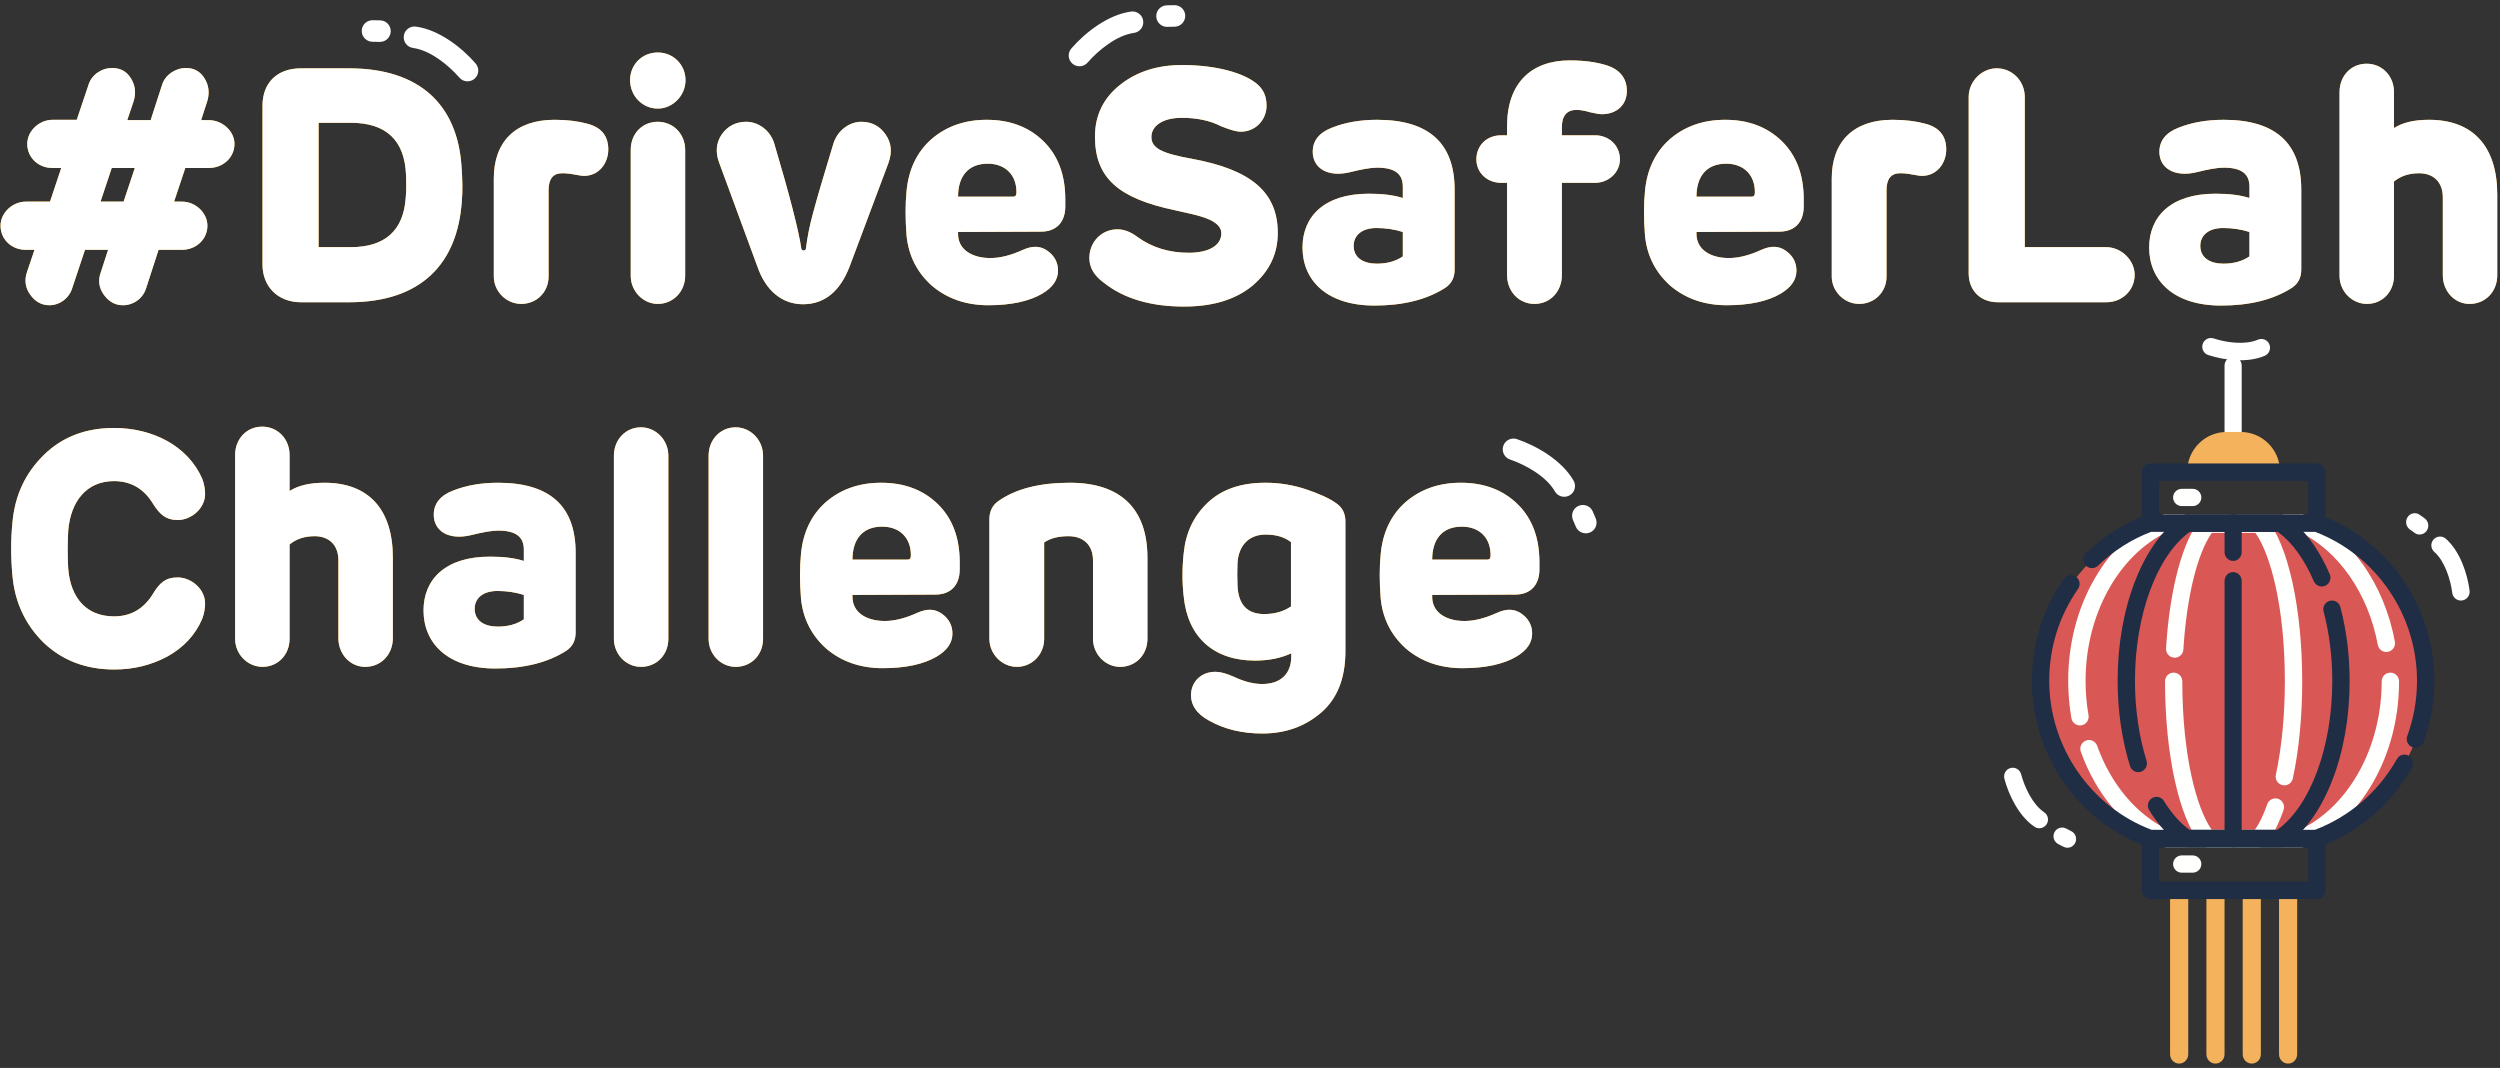 <?xml version="1.0" encoding="UTF-8"?>
<svg width="412px" height="176px" viewBox="0 0 412 176" version="1.1" xmlns="http://www.w3.org/2000/svg" xmlns:xlink="http://www.w3.org/1999/xlink">
    <rect x="0" y="0" width="412" height="176" fill="#333333" stroke="none"/>
    <!-- Generator: Sketch 52.6 (67491) - http://www.bohemiancoding.com/sketch -->
    <title>Group 10</title>
    <desc>Created with Sketch.</desc>
    <defs>
        <path d="M18.814,51.167 L15.008,51.167 L12.941,57.366 C12.452,59.106 10.875,60.303 9.135,60.303 C7.83,60.303 6.797,59.704 5.981,58.563 C5.166,57.421 5.003,56.17 5.438,54.865 L6.688,51.167 L5.22,51.167 C2.882,51.167 1.088,49.427 1.088,47.198 C1.088,45.077 3.045,43.229 5.274,43.229 L9.244,43.229 L11.093,37.682 L9.624,37.682 C7.286,37.682 5.492,35.942 5.492,33.713 C5.492,31.592 7.449,29.743 9.679,29.743 L13.648,29.743 L15.551,24.088 C16.041,22.348 17.726,21.207 19.466,21.207 C20.826,21.207 21.859,21.75 22.566,22.892 C23.273,24.034 23.436,25.23 23.055,26.59 L21.968,29.798 L25.828,29.798 L27.677,24.088 C28.167,22.348 29.907,21.207 31.647,21.207 C32.952,21.207 33.985,21.75 34.692,22.892 C35.399,24.034 35.562,25.23 35.181,26.59 L34.148,29.798 L35.399,29.798 C37.628,29.798 39.64,31.592 39.64,33.713 C39.64,35.942 37.791,37.682 35.399,37.682 L31.538,37.682 L29.689,43.229 L30.994,43.229 C33.224,43.229 35.181,45.077 35.181,47.198 C35.181,49.427 33.332,51.167 30.994,51.167 L27.133,51.167 L25.122,57.366 C24.632,59.161 23.001,60.303 21.261,60.303 C19.956,60.303 18.923,59.704 18.107,58.563 C17.291,57.421 17.128,56.17 17.618,54.865 L18.814,51.167 Z M23.218,37.682 L19.412,37.682 L17.563,43.229 L21.37,43.229 L23.218,37.682 Z M67.861,42.631 C67.97,41.434 67.97,40.184 67.915,38.879 C67.698,33.115 64.653,30.233 58.78,30.233 L53.506,30.233 L53.506,50.732 L58.78,50.732 C64.435,50.732 67.48,48.014 67.861,42.631 Z M58.508,59.813 L50.624,59.813 C46.709,59.813 44.262,57.149 44.262,53.614 L44.262,27.405 C44.262,23.762 46.546,21.261 50.624,21.261 L58.508,21.261 C70.253,21.261 76.343,27.351 77.05,37.302 C77.213,39.531 77.268,41.489 77.105,43.174 C76.398,53.397 70.471,59.813 58.508,59.813 Z M97.822,30.396 C100.106,30.994 101.247,32.408 101.247,34.637 C101.247,36.812 99.779,38.987 97.224,38.987 C97.061,38.987 96.517,38.933 95.701,38.77 C94.886,38.607 94.233,38.552 93.635,38.552 C92.167,38.552 91.405,39.477 91.405,41.325 L91.405,55.572 C91.405,58.128 89.448,60.085 86.892,60.085 C84.445,60.085 82.379,58.019 82.379,55.572 L82.379,39.422 C82.379,33.387 85.914,29.743 92.384,29.743 C94.451,29.743 96.245,29.961 97.822,30.396 Z M109.404,27.895 C106.848,27.895 104.836,25.774 104.836,23.218 C104.836,20.663 106.794,18.651 109.404,18.651 C111.959,18.651 113.971,20.663 113.971,23.218 C113.971,25.774 111.851,27.895 109.404,27.895 Z M109.404,30.07 C111.959,30.07 113.917,32.082 113.917,34.692 L113.917,55.463 C113.917,58.019 111.959,60.085 109.404,60.085 C107.011,60.085 104.945,58.019 104.945,55.463 L104.945,34.692 C104.945,32.082 106.794,30.07 109.404,30.07 Z M133.818,50.95 C134.036,49.156 134.417,47.198 135.015,45.023 C135.613,42.794 136.7,39.042 138.332,33.713 C138.984,31.538 140.942,30.07 142.954,30.07 C144.639,30.07 145.999,30.777 146.923,32.136 C147.902,33.495 148.065,35.072 147.412,36.867 L141.05,53.832 C139.474,58.019 136.864,60.139 133.329,60.139 C129.903,60.139 127.185,57.91 125.825,53.941 L119.518,36.812 C118.865,35.072 119.028,33.495 119.953,32.136 C120.931,30.777 122.291,30.07 123.976,30.07 C125.988,30.07 127.946,31.484 128.598,33.659 C131.154,42.25 132.622,48.014 133.057,50.95 C133.057,51.385 133.818,51.385 133.818,50.95 Z M176.558,42.794 L176.558,44.044 C176.558,46.491 175.198,48.177 172.534,48.177 L158.886,48.231 L158.886,48.557 C158.886,51.113 161.169,52.527 164.214,52.527 C165.791,52.527 167.586,52.092 169.598,51.167 C171.175,50.461 172.48,50.515 173.621,51.331 C174.763,52.146 175.361,53.234 175.361,54.593 C175.361,56.116 174.491,57.366 172.751,58.399 C170.631,59.65 167.64,60.303 163.888,60.303 C160.191,60.303 157.091,59.215 154.59,57.094 C152.143,54.919 150.729,52.146 150.403,48.829 C150.186,46.111 150.186,43.664 150.403,41.489 C150.729,37.954 152.089,35.072 154.481,32.952 C156.928,30.831 159.973,29.743 163.616,29.743 C167.477,29.743 170.576,30.94 172.969,33.278 C175.361,35.616 176.558,38.824 176.558,42.794 Z M158.886,42.413 L167.966,42.413 C168.347,42.413 168.51,42.196 168.51,41.761 C168.565,38.933 166.77,36.975 163.779,36.975 C160.517,36.975 158.886,39.096 158.886,42.413 Z M197.384,36.16 C207.171,37.954 211.576,41.652 211.576,48.394 C211.576,51.874 210.162,54.756 207.389,57.094 C204.616,59.378 200.864,60.52 196.133,60.52 C190.641,60.52 186.182,59.215 182.865,56.551 C181.288,55.409 180.527,54.049 180.527,52.527 C180.527,49.862 182.539,47.796 185.149,47.796 C186.291,47.796 187.378,48.231 188.52,49.101 C190.859,50.787 193.686,51.657 196.894,51.657 C200.211,51.657 202.277,50.461 202.277,48.449 C202.277,47.252 201.136,46.328 198.906,45.676 C198.254,45.458 196.84,45.132 194.61,44.642 C185.312,42.685 181.452,39.314 181.452,32.517 C181.452,29.037 182.811,26.209 185.53,24.034 C188.303,21.805 191.729,20.717 195.807,20.717 C201.299,20.717 206.029,21.968 208.259,23.925 C209.238,24.795 209.727,25.937 209.727,27.405 C209.727,29.798 207.878,31.701 205.486,31.701 C204.724,31.701 203.637,31.375 202.169,30.777 C200.374,29.852 198.199,29.417 195.752,29.417 C192.49,29.417 190.75,30.831 190.75,32.571 C190.75,34.474 192.599,35.29 197.384,36.16 Z M240.721,41.271 L240.721,54.43 C240.721,55.735 240.232,56.714 239.198,57.421 C236.153,59.378 232.238,60.357 227.508,60.357 C219.678,60.357 215.654,56.224 215.654,50.787 C215.654,45.73 219.188,41.924 226.583,41.924 C228.813,41.924 230.662,42.141 232.184,42.631 L232.184,40.782 C232.184,38.77 231.042,37.628 227.943,37.628 C226.91,37.628 225.387,37.9 223.43,38.389 C219.786,39.259 217.339,37.682 217.339,35.018 C217.339,33.224 218.373,31.864 220.493,31.048 C222.668,30.178 225.17,29.743 227.943,29.743 C236.48,29.743 240.721,33.604 240.721,41.271 Z M227.888,53.451 C229.574,53.451 230.988,53.071 232.184,52.255 L232.184,48.231 C230.825,47.796 229.356,47.579 227.834,47.579 C225.387,47.579 224.082,48.829 224.082,50.515 C224.082,52.473 225.659,53.451 227.888,53.451 Z M248.388,32.299 L249.367,32.299 L249.367,30.777 C249.367,23.653 253.391,19.956 259.698,19.956 C262.036,19.956 263.994,20.228 265.625,20.717 C267.963,21.424 269.105,22.892 269.105,25.013 C269.105,27.188 267.528,28.819 264.973,28.819 C264.592,28.819 263.939,28.71 263.015,28.493 C262.091,28.221 261.384,28.112 260.786,28.112 C259.209,28.112 258.393,29.091 258.393,30.994 L258.393,32.299 L263.885,32.299 C266.114,32.299 267.963,33.93 267.963,36.269 C267.963,38.444 266.06,40.129 263.885,40.129 L258.393,40.129 L258.393,55.354 C258.393,58.019 256.49,60.085 253.88,60.085 C251.324,60.085 249.367,58.019 249.367,55.354 L249.367,40.129 L248.388,40.129 C246.05,40.129 244.31,38.444 244.31,36.269 C244.31,33.93 246.05,32.299 248.388,32.299 Z M298.25,42.794 L298.25,44.044 C298.25,46.491 296.891,48.177 294.227,48.177 L280.578,48.231 L280.578,48.557 C280.578,51.113 282.862,52.527 285.907,52.527 C287.484,52.527 289.278,52.092 291.29,51.167 C292.867,50.461 294.172,50.515 295.314,51.331 C296.456,52.146 297.054,53.234 297.054,54.593 C297.054,56.116 296.184,57.366 294.444,58.399 C292.324,59.65 289.333,60.303 285.581,60.303 C281.883,60.303 278.784,59.215 276.283,57.094 C273.836,54.919 272.422,52.146 272.096,48.829 C271.878,46.111 271.878,43.664 272.096,41.489 C272.422,37.954 273.781,35.072 276.174,32.952 C278.621,30.831 281.666,29.743 285.309,29.743 C289.17,29.743 292.269,30.94 294.662,33.278 C297.054,35.616 298.25,38.824 298.25,42.794 Z M280.578,42.413 L289.659,42.413 C290.04,42.413 290.203,42.196 290.203,41.761 C290.257,38.933 288.463,36.975 285.472,36.975 C282.21,36.975 280.578,39.096 280.578,42.413 Z M318.315,30.396 C320.599,30.994 321.741,32.408 321.741,34.637 C321.741,36.812 320.273,38.987 317.717,38.987 C317.554,38.987 317.01,38.933 316.194,38.77 C315.379,38.607 314.726,38.552 314.128,38.552 C312.66,38.552 311.899,39.477 311.899,41.325 L311.899,55.572 C311.899,58.128 309.941,60.085 307.386,60.085 C304.939,60.085 302.872,58.019 302.872,55.572 L302.872,39.422 C302.872,33.387 306.407,29.743 312.877,29.743 C314.944,29.743 316.738,29.961 318.315,30.396 Z M325.438,55.028 L325.438,25.992 C325.438,23.382 327.613,21.261 330.06,21.261 C332.67,21.261 334.682,23.382 334.682,25.992 L334.682,50.732 L348.113,50.732 C350.56,50.732 352.789,52.853 352.789,55.3 C352.789,57.856 350.723,59.813 348.113,59.813 L330.278,59.813 C327.287,59.813 325.438,57.801 325.438,55.028 Z M380.249,41.271 L380.249,54.43 C380.249,55.735 379.76,56.714 378.726,57.421 C375.681,59.378 371.766,60.357 367.036,60.357 C359.206,60.357 355.182,56.224 355.182,50.787 C355.182,45.73 358.716,41.924 366.111,41.924 C368.341,41.924 370.189,42.141 371.712,42.631 L371.712,40.782 C371.712,38.77 370.57,37.628 367.471,37.628 C366.438,37.628 364.915,37.9 362.957,38.389 C359.314,39.259 356.867,37.682 356.867,35.018 C356.867,33.224 357.901,31.864 360.021,31.048 C362.196,30.178 364.697,29.743 367.471,29.743 C376.008,29.743 380.249,33.604 380.249,41.271 Z M367.416,53.451 C369.102,53.451 370.516,53.071 371.712,52.255 L371.712,48.231 C370.353,47.796 368.884,47.579 367.362,47.579 C364.915,47.579 363.61,48.829 363.61,50.515 C363.61,52.473 365.187,53.451 367.416,53.451 Z M395.528,25.176 L395.528,31.103 C396.997,30.178 398.9,29.743 401.292,29.743 C408.524,29.743 412.548,34.094 412.548,42.087 L412.548,55.354 C412.548,58.019 410.645,60.085 407.981,60.085 C405.534,60.085 403.576,58.019 403.576,55.354 L403.576,42.522 C403.576,39.966 401.999,38.552 399.661,38.552 C398.03,38.552 396.67,38.987 395.528,39.912 L395.528,55.463 C395.528,58.073 393.625,60.085 391.07,60.085 C388.623,60.085 386.557,58.019 386.557,55.463 L386.557,25.176 C386.557,22.512 388.46,20.5 391.015,20.5 C393.571,20.5 395.528,22.512 395.528,25.176 Z M19.793,111.579 C22.566,111.579 24.741,110.328 26.263,107.773 C27.351,106.033 28.275,105.163 30.287,105.163 C32.517,105.163 34.8,107.066 34.8,109.458 C34.8,110.274 34.637,111.144 34.311,112.014 C33.169,114.678 31.212,116.745 28.547,118.213 C25.883,119.626 23.001,120.333 19.847,120.333 C15.171,120.333 11.31,118.865 8.211,115.929 C5.166,112.938 3.426,109.241 3.045,104.782 C2.773,101.791 2.773,98.964 3.045,96.191 C3.426,91.677 5.166,87.98 8.211,84.989 C11.256,81.998 15.116,80.53 19.793,80.53 C26.155,80.53 31.919,83.467 34.311,88.85 C34.637,89.72 34.8,90.59 34.8,91.405 C34.8,93.798 32.517,95.701 30.287,95.701 C28.33,95.701 27.351,94.777 26.263,93.091 C24.741,90.535 22.566,89.285 19.793,89.285 C15.28,89.285 12.615,92.602 12.235,97.55 C12.126,99.562 12.126,101.628 12.235,103.64 C12.615,108.588 15.28,111.579 19.793,111.579 Z M48.721,84.989 L48.721,90.916 C50.189,89.992 52.092,89.557 54.484,89.557 C61.716,89.557 65.74,93.907 65.74,101.9 L65.74,115.168 C65.74,117.832 63.837,119.898 61.173,119.898 C58.726,119.898 56.768,117.832 56.768,115.168 L56.768,102.335 C56.768,99.779 55.191,98.366 52.853,98.366 C51.222,98.366 49.862,98.801 48.721,99.725 L48.721,115.276 C48.721,117.886 46.817,119.898 44.262,119.898 C41.815,119.898 39.749,117.832 39.749,115.276 L39.749,84.989 C39.749,82.325 41.652,80.313 44.207,80.313 C46.763,80.313 48.721,82.325 48.721,84.989 Z M95.864,101.084 L95.864,114.243 C95.864,115.548 95.375,116.527 94.342,117.234 C91.297,119.191 87.382,120.17 82.651,120.17 C74.821,120.17 70.797,116.038 70.797,110.6 C70.797,105.543 74.332,101.737 81.727,101.737 C83.956,101.737 85.805,101.954 87.327,102.444 L87.327,100.595 C87.327,98.583 86.185,97.441 83.086,97.441 C82.053,97.441 80.53,97.713 78.573,98.202 C74.93,99.072 72.483,97.496 72.483,94.831 C72.483,93.037 73.516,91.677 75.637,90.862 C77.812,89.992 80.313,89.557 83.086,89.557 C91.623,89.557 95.864,93.417 95.864,101.084 Z M83.032,113.264 C84.717,113.264 86.131,112.884 87.327,112.068 L87.327,108.044 C85.968,107.609 84.5,107.392 82.977,107.392 C80.53,107.392 79.225,108.643 79.225,110.328 C79.225,112.286 80.802,113.264 83.032,113.264 Z M106.631,80.422 C109.078,80.422 111.144,82.488 111.144,85.098 L111.144,115.276 C111.144,117.886 109.241,119.898 106.631,119.898 C104.184,119.898 102.172,117.832 102.172,115.276 L102.172,85.098 C102.172,82.488 104.075,80.422 106.631,80.422 Z M122.236,80.422 C124.683,80.422 126.75,82.488 126.75,85.098 L126.75,115.276 C126.75,117.886 124.846,119.898 122.236,119.898 C119.79,119.898 117.778,117.832 117.778,115.276 L117.778,85.098 C117.778,82.488 119.681,80.422 122.236,80.422 Z M159.158,102.607 L159.158,103.857 C159.158,106.304 157.798,107.99 155.134,107.99 L141.485,108.044 L141.485,108.371 C141.485,110.926 143.769,112.34 146.814,112.34 C148.391,112.34 150.186,111.905 152.197,110.981 C153.774,110.274 155.079,110.328 156.221,111.144 C157.363,111.959 157.961,113.047 157.961,114.406 C157.961,115.929 157.091,117.18 155.351,118.213 C153.231,119.463 150.24,120.116 146.488,120.116 C142.79,120.116 139.691,119.028 137.19,116.908 C134.743,114.733 133.329,111.959 133.003,108.643 C132.785,105.924 132.785,103.477 133.003,101.302 C133.329,97.767 134.688,94.886 137.081,92.765 C139.528,90.644 142.573,89.557 146.216,89.557 C150.077,89.557 153.176,90.753 155.569,93.091 C157.961,95.429 159.158,98.637 159.158,102.607 Z M141.485,102.226 L150.566,102.226 C150.947,102.226 151.11,102.009 151.11,101.574 C151.164,98.746 149.37,96.789 146.379,96.789 C143.117,96.789 141.485,98.909 141.485,102.226 Z M190.097,101.9 L190.097,115.276 C190.097,117.886 188.194,119.898 185.584,119.898 C183.192,119.898 181.125,117.832 181.125,115.276 L181.125,102.335 C181.125,99.725 179.44,98.366 177.101,98.366 C175.416,98.366 174.111,98.692 173.078,99.399 L173.078,115.276 C173.078,117.832 171.12,119.898 168.565,119.898 C166.172,119.898 164.051,117.832 164.051,115.276 L164.051,95.592 C164.051,94.287 164.541,93.254 165.574,92.547 C168.456,90.535 172.371,89.557 177.319,89.557 C185.747,89.557 190.097,93.907 190.097,101.9 Z M222.723,95.973 L222.723,117.343 C222.723,121.801 221.363,125.173 218.699,127.457 C216.034,129.74 212.826,130.882 209.02,130.882 C205.703,130.882 202.767,130.175 200.266,128.762 C198.254,127.674 197.275,126.26 197.275,124.575 C197.275,122.454 198.852,120.714 201.299,120.714 C202.114,120.714 203.147,120.986 204.452,121.584 C206.084,122.345 207.606,122.726 209.02,122.726 C212.065,122.726 213.805,121.04 213.805,118.158 L213.805,117.669 C212.011,118.485 210.053,118.865 207.824,118.865 C201.027,118.865 196.731,115.005 196.079,108.316 C195.807,105.978 195.807,103.586 196.079,101.139 C196.405,97.822 197.71,95.049 199.994,92.874 C202.332,90.644 205.486,89.557 209.564,89.557 C211.902,89.557 214.131,89.937 216.252,90.644 C218.373,91.351 220.058,92.112 221.2,92.928 C222.233,93.635 222.723,94.614 222.723,95.973 Z M209.564,98.094 C206.791,98.094 205.105,99.942 204.942,102.77 C204.887,103.912 204.887,105.163 204.942,106.576 C205.105,109.676 206.573,111.198 209.346,111.198 C211.086,111.198 212.554,110.763 213.751,109.948 L213.751,99.344 C212.718,98.529 211.358,98.094 209.564,98.094 Z M254.696,102.607 L254.696,103.857 C254.696,106.304 253.336,107.99 250.672,107.99 L237.023,108.044 L237.023,108.371 C237.023,110.926 239.307,112.34 242.352,112.34 C243.929,112.34 245.724,111.905 247.735,110.981 C249.312,110.274 250.617,110.328 251.759,111.144 C252.901,111.959 253.499,113.047 253.499,114.406 C253.499,115.929 252.629,117.18 250.889,118.213 C248.769,119.463 245.778,120.116 242.026,120.116 C238.328,120.116 235.229,119.028 232.728,116.908 C230.281,114.733 228.867,111.959 228.541,108.643 C228.323,105.924 228.323,103.477 228.541,101.302 C228.867,97.767 230.227,94.886 232.619,92.765 C235.066,90.644 238.111,89.557 241.754,89.557 C245.615,89.557 248.714,90.753 251.107,93.091 C253.499,95.429 254.696,98.637 254.696,102.607 Z M237.023,102.226 L246.104,102.226 C246.485,102.226 246.648,102.009 246.648,101.574 C246.702,98.746 244.908,96.789 241.917,96.789 C238.655,96.789 237.023,98.909 237.023,102.226 Z" id="path-1"></path>
    </defs>
    <g id="Page-1" stroke="none" stroke-width="1" fill="none" fill-rule="evenodd">
        <g id="CNY-2019-Web" transform="translate(-300, -140)">
            <g id="Group-7" transform="translate(299, 102)">
                <g id="Group-2" transform="translate(0, 28)">
                    <g id="Group-10">
                        <g id="Hero-Text">
                            <g id="#DriveSaferLahChalle">
                                <use fill="#FFA819" xlink:href="#path-1"></use>
                                <use fill="#FFFFFF" xlink:href="#path-1"></use>
                            </g>
                            <g id="Group-5-Copy" transform="translate(70.252, 18.363) scale(-1, -1) rotate(-26) translate(-70.252, -18.363) translate(62.811, 10.099)" fill="#FFFFFF">
                                <path d="M6.336,12.151 C3.126,10.016 1.037,5.698 0.152,2.368 C-0.1,1.42 0.463,0.447 1.41,0.195 C2.357,-0.057 3.329,0.507 3.581,1.455 C4.266,4.032 5.913,7.605 8.3,9.192 C9.116,9.735 9.338,10.837 8.796,11.654 C8.454,12.169 7.891,12.447 7.316,12.447 C6.979,12.447 6.638,12.351 6.336,12.151 Z" id="Fill-18"></path>
                                <path d="M13.076,16.412 C12.804,16.412 12.528,16.349 12.269,16.217 L11.178,15.658 C10.306,15.211 9.961,14.141 10.408,13.268 C10.854,12.395 11.923,12.05 12.796,12.497 L13.886,13.055 C14.758,13.502 15.103,14.572 14.657,15.445 C14.343,16.059 13.721,16.412 13.076,16.412" id="Fill-19"></path>
                            </g>
                            <g id="Group-5-Copy-2" transform="translate(186.693, 15.883) scale(1, -1) rotate(-26) translate(-186.693, -15.883) translate(179.252, 7.619)" fill="#FFFFFF">
                                <path d="M6.336,12.151 C3.126,10.016 1.037,5.698 0.152,2.368 C-0.1,1.42 0.463,0.447 1.41,0.195 C2.357,-0.057 3.329,0.507 3.581,1.455 C4.266,4.032 5.913,7.605 8.3,9.192 C9.116,9.735 9.338,10.837 8.796,11.654 C8.454,12.169 7.891,12.447 7.316,12.447 C6.979,12.447 6.638,12.351 6.336,12.151 Z" id="Fill-18"></path>
                                <path d="M13.076,16.412 C12.804,16.412 12.528,16.349 12.269,16.217 L11.178,15.658 C10.306,15.211 9.961,14.141 10.408,13.268 C10.854,12.395 11.923,12.05 12.796,12.497 L13.886,13.055 C14.758,13.502 15.103,14.572 14.657,15.445 C14.343,16.059 13.721,16.412 13.076,16.412" id="Fill-19"></path>
                            </g>
                            <g id="Group-5-Copy-3" transform="translate(256.373, 90.052) scale(1, -1) rotate(-94) translate(-256.373, -90.052) translate(248.932, 81.789)" fill="#FFFFFF">
                                <path d="M6.336,12.151 C3.126,10.016 1.037,5.698 0.152,2.368 C-0.1,1.42 0.463,0.447 1.41,0.195 C2.357,-0.057 3.329,0.507 3.581,1.455 C4.266,4.032 5.913,7.605 8.3,9.192 C9.116,9.735 9.338,10.837 8.796,11.654 C8.454,12.169 7.891,12.447 7.316,12.447 C6.979,12.447 6.638,12.351 6.336,12.151 Z" id="Fill-18"></path>
                                <path d="M13.076,16.412 C12.804,16.412 12.528,16.349 12.269,16.217 L11.178,15.658 C10.306,15.211 9.961,14.141 10.408,13.268 C10.854,12.395 11.923,12.05 12.796,12.497 L13.886,13.055 C14.758,13.502 15.103,14.572 14.657,15.445 C14.343,16.059 13.721,16.412 13.076,16.412" id="Fill-19"></path>
                            </g>
                        </g>
                        <g id="Lantern" transform="translate(331.2, 61.44)">
                            <path d="M37.818,22.76 C37.038,22.76 36.405,22.116 36.405,21.321 L36.405,8.802 C36.405,8.008 37.038,7.363 37.818,7.363 C38.599,7.363 39.231,8.008 39.231,8.802 L39.231,21.321 C39.231,22.116 38.599,22.76 37.818,22.76" id="Fill-1" fill="#FFFFFF"></path>
                            <path d="M28.925,123.84 C28.098,123.84 27.429,123.152 27.429,122.304 L27.429,95.223 L30.421,95.223 L30.421,122.304 C30.421,123.152 29.751,123.84 28.925,123.84" id="Fill-2" fill="#F3B25B"></path>
                            <path d="M34.909,123.84 C34.083,123.84 33.413,123.152 33.413,122.304 L33.413,95.223 L36.405,95.223 L36.405,122.304 C36.405,123.152 35.735,123.84 34.909,123.84" id="Fill-3" fill="#F3B25B"></path>
                            <path d="M40.894,123.84 C40.067,123.84 39.397,123.152 39.397,122.304 L39.397,95.223 L42.39,95.223 L42.39,122.304 C42.39,123.152 41.72,123.84 40.894,123.84" id="Fill-4" fill="#F3B25B"></path>
                            <path d="M45.382,122.304 L45.382,95.223 L48.374,95.223 L48.374,122.304 C48.374,123.152 47.704,123.84 46.878,123.84 C46.052,123.84 45.382,123.152 45.382,122.304 Z" id="Fill-5" fill="#F3B25B"></path>
                            <path d="M39.046,19.747 L36.757,19.747 C33.166,19.747 30.255,22.67 30.255,26.274 L45.548,26.274 C45.548,22.67 42.637,19.747 39.046,19.747" id="Fill-6" fill="#F3B25B"></path>
                            <polygon id="Fill-7" points="24.104 34.809 51.532 34.809 51.532 26.274 24.104 26.274"></polygon>
                            <path d="M25.628,33.446 L50.174,33.446 L50.174,27.805 L25.628,27.805 L25.628,33.446 Z M51.601,36.315 L24.201,36.315 C23.413,36.315 22.774,35.673 22.774,34.88 L22.774,26.37 C22.774,25.578 23.413,24.935 24.201,24.935 L51.601,24.935 C52.39,24.935 53.029,25.578 53.029,26.37 L53.029,34.88 C53.029,35.673 52.39,36.315 51.601,36.315 Z" id="Fill-8" fill="#1F2D45"></path>
                            <polygon id="Fill-9" points="24.104 95.223 51.532 95.223 51.532 86.688 24.104 86.688"></polygon>
                            <path d="M25.628,93.859 L50.174,93.859 L50.174,88.219 L25.628,88.219 L25.628,93.859 Z M51.601,96.729 L24.201,96.729 C23.413,96.729 22.774,96.087 22.774,95.294 L22.774,86.784 C22.774,85.992 23.413,85.349 24.201,85.349 L51.601,85.349 C52.39,85.349 53.029,85.992 53.029,86.784 L53.029,95.294 C53.029,96.087 52.39,96.729 51.601,96.729 Z" id="Fill-10" fill="#1F2D45"></path>
                            <path d="M51.642,34.809 L51.642,34.837 L24.178,34.837 L24.178,34.809 C13.659,38.679 6.151,48.832 6.151,60.748 C6.151,72.665 13.659,82.818 24.178,86.688 L51.642,86.688 C62.162,82.818 69.67,72.665 69.67,60.749 C69.67,48.832 62.162,38.679 51.642,34.809 L73.642,40.628" id="Fill-11" fill="#D95855"></path>
                            <path d="M12.576,68.112 C11.895,68.112 11.291,67.619 11.169,66.92 C10.817,64.909 10.639,62.838 10.639,60.764 C10.639,54.722 12.128,48.928 14.945,44.007 C17.729,39.144 21.592,35.487 26.115,33.431 C26.39,33.305 26.693,33.273 26.982,33.331 L48.717,33.331 C49.005,33.273 49.308,33.305 49.583,33.431 C53.269,35.106 56.591,37.919 59.19,41.565 C61.783,45.201 63.61,49.605 64.474,54.301 C64.619,55.085 64.106,55.837 63.329,55.983 C62.552,56.129 61.805,55.611 61.661,54.828 C60.109,46.395 55.174,39.302 48.739,36.215 L26.959,36.215 C18.894,40.078 13.501,49.886 13.501,60.764 C13.501,62.671 13.664,64.574 13.987,66.419 C14.124,67.204 13.604,67.952 12.826,68.09 C12.742,68.105 12.658,68.112 12.576,68.112" id="Fill-12" fill="#FFFFFE"></path>
                            <path d="M49.103,88.194 L26.815,88.194 C26.612,88.194 26.412,88.151 26.227,88.067 C20.207,85.341 15.283,79.643 12.718,72.434 C12.452,71.687 12.839,70.865 13.583,70.598 C14.327,70.33 15.146,70.72 15.412,71.467 C17.677,77.833 21.937,82.865 27.129,85.321 L48.789,85.321 C56.885,81.493 62.302,71.705 62.302,60.846 C62.302,60.053 62.943,59.41 63.733,59.41 C64.523,59.41 65.164,60.053 65.164,60.846 C65.164,66.863 63.675,72.634 60.858,77.534 C58.075,82.377 54.213,86.019 49.691,88.067 C49.506,88.151 49.306,88.194 49.103,88.194" id="Fill-13" fill="#FFFFFE"></path>
                            <path d="M46.262,77.986 C46.163,77.986 46.061,77.975 45.96,77.953 C45.188,77.786 44.696,77.021 44.863,76.245 C45.832,71.718 46.344,66.393 46.344,60.845 C46.344,48.554 43.971,39.886 41.493,36.374 L34.314,36.374 C31.923,39.733 30.144,46.975 29.622,55.597 C29.574,56.39 28.896,56.993 28.107,56.945 C27.319,56.897 26.718,56.215 26.766,55.423 C27.362,45.574 29.523,37.557 32.547,33.978 C32.887,33.576 33.413,33.397 33.916,33.498 L41.893,33.498 C42.397,33.397 42.923,33.576 43.263,33.978 C46.873,38.251 49.205,48.797 49.205,60.845 C49.205,66.593 48.671,72.127 47.659,76.85 C47.515,77.525 46.922,77.986 46.262,77.986" id="Fill-14" fill="#FFFFFE"></path>
                            <path d="M42.099,88.194 L33.6,88.194 C33.182,88.194 32.785,88.009 32.515,87.687 C28.92,83.418 26.597,72.883 26.597,60.846 C26.597,60.053 27.235,59.41 28.022,59.41 C28.808,59.41 29.446,60.053 29.446,60.846 C29.446,73.158 31.822,81.83 34.296,85.321 L41.404,85.321 C42.129,84.296 42.829,82.85 43.445,81.09 C43.707,80.342 44.521,79.95 45.263,80.214 C46.005,80.479 46.393,81.299 46.131,82.047 C45.278,84.481 44.287,86.379 43.185,87.687 C42.914,88.009 42.517,88.194 42.099,88.194" id="Fill-15" fill="#FFFFFE"></path>
                            <path d="M75.359,47.528 C74.644,47.528 74.024,46.995 73.932,46.265 C73.66,44.113 72.722,41.054 70.974,39.515 C70.376,38.989 70.316,38.077 70.84,37.477 C71.365,36.877 72.274,36.817 72.872,37.343 C75.223,39.412 76.437,43.121 76.788,45.901 C76.888,46.693 76.33,47.416 75.542,47.516 C75.48,47.524 75.419,47.528 75.359,47.528" id="Fill-16" fill="#FFFFFF"></path>
                            <path d="M68.559,36.65 C68.278,36.65 67.995,36.565 67.748,36.388 L66.94,35.81 C66.293,35.348 66.133,34.433 66.582,33.767 C67.03,33.101 67.918,32.935 68.564,33.398 L69.372,33.976 C70.018,34.438 70.179,35.353 69.73,36.019 C69.453,36.43 69.01,36.65 68.559,36.65" id="Fill-17" fill="#FFFFFF"></path>
                            <g id="Group-5" transform="translate(0, 74.973)" fill="#FFFFFF">
                                <path d="M5.096,9.843 C2.514,8.114 0.834,4.615 0.122,1.918 C-0.081,1.15 0.373,0.362 1.134,0.158 C1.896,-0.046 2.678,0.411 2.88,1.178 C3.431,3.266 4.755,6.161 6.675,7.446 C7.332,7.886 7.511,8.778 7.074,9.44 C6.8,9.857 6.346,10.083 5.885,10.083 C5.613,10.083 5.339,10.005 5.096,9.843 Z" id="Fill-18"></path>
                                <path d="M10.517,13.295 C10.298,13.295 10.076,13.244 9.868,13.137 L8.991,12.684 C8.289,12.322 8.012,11.455 8.371,10.748 C8.73,10.041 9.59,9.761 10.291,10.123 L11.168,10.576 C11.869,10.937 12.147,11.804 11.788,12.511 C11.536,13.009 11.035,13.295 10.517,13.295" id="Fill-19"></path>
                            </g>
                            <path d="M40.508,10.744 C40.235,10.745 39.96,10.668 39.715,10.507 C37.121,8.792 35.439,5.312 34.731,2.627 C34.529,1.862 34.988,1.076 35.755,0.87 C36.523,0.664 37.309,1.117 37.51,1.881 C38.059,3.96 39.384,6.839 41.313,8.114 C41.973,8.55 42.15,9.439 41.709,10.1 C41.431,10.516 40.974,10.742 40.508,10.744" id="Fill-18-Copy" fill="#FFFFFF" transform="translate(38.317, 5.782) rotate(-57) translate(-38.317, -5.782) "></path>
                            <path d="M51.577,88.194 L24.113,88.194 C23.945,88.194 23.779,88.164 23.621,88.106 C18.116,86.074 13.401,82.443 9.988,77.605 C6.499,72.658 4.655,66.824 4.655,60.733 C4.655,54.684 6.476,48.882 9.922,43.955 C10.378,43.304 11.27,43.149 11.916,43.608 C12.561,44.067 12.716,44.967 12.26,45.618 C9.156,50.056 7.516,55.282 7.516,60.733 C7.516,71.629 14.278,81.473 24.37,85.309 L51.32,85.309 C57.019,83.143 61.804,79.009 64.815,73.643 C65.204,72.95 66.077,72.706 66.765,73.098 C67.452,73.49 67.694,74.371 67.305,75.064 C63.919,81.098 58.508,85.73 52.069,88.106 C51.911,88.164 51.745,88.194 51.577,88.194" id="Fill-20" fill="#1F2D45"></path>
                            <path d="M67.857,71.794 C67.692,71.794 67.525,71.765 67.361,71.704 C66.621,71.428 66.243,70.598 66.517,69.852 C67.583,66.943 68.123,63.881 68.123,60.75 C68.123,49.886 61.399,40.068 51.357,36.214 L24.287,36.214 C21.026,37.464 18.088,39.339 15.55,41.789 C14.979,42.34 14.075,42.32 13.529,41.745 C12.983,41.17 13.003,40.257 13.573,39.706 C16.477,36.903 19.855,34.778 23.611,33.391 C23.861,33.299 24.127,33.28 24.381,33.331 L51.263,33.331 C51.517,33.28 51.783,33.299 52.032,33.391 C57.533,35.422 62.243,39.051 65.653,43.887 C69.139,48.831 70.982,54.663 70.982,60.75 C70.982,64.223 70.382,67.622 69.198,70.852 C68.984,71.434 68.438,71.794 67.857,71.794" id="Fill-21" fill="#1F2D45"></path>
                            <path d="M22.191,75.81 C21.584,75.81 21.021,75.417 20.829,74.802 C19.491,70.532 18.784,65.674 18.784,60.753 C18.784,54.786 19.797,49.059 21.713,44.191 C23.632,39.316 26.321,35.633 29.488,33.539 C29.806,33.329 30.188,33.258 30.549,33.331 L45.314,33.331 C45.676,33.258 46.058,33.329 46.375,33.539 C49.309,35.479 51.856,38.819 53.741,43.199 C54.055,43.93 53.723,44.779 53,45.096 C52.275,45.413 51.434,45.078 51.12,44.348 C49.544,40.685 47.5,37.885 45.19,36.214 L30.673,36.214 C25.254,40.127 21.642,49.893 21.642,60.753 C21.642,65.383 22.303,69.941 23.553,73.933 C23.791,74.693 23.374,75.503 22.622,75.743 C22.478,75.789 22.333,75.81 22.191,75.81" id="Fill-22" fill="#1F2D45"></path>
                            <path d="M45.529,88.194 L30.203,88.194 C29.925,88.194 29.653,88.112 29.42,87.959 C27.394,86.623 25.565,84.643 23.985,82.072 C23.57,81.397 23.778,80.511 24.449,80.093 C25.121,79.675 26.001,79.884 26.417,80.56 C27.682,82.618 29.103,84.217 30.644,85.318 L45.088,85.318 C50.529,81.435 54.16,71.675 54.16,60.819 C54.16,56.796 53.678,52.932 52.727,49.336 C52.524,48.568 52.978,47.78 53.741,47.577 C54.505,47.372 55.287,47.829 55.49,48.597 C56.504,52.434 57.018,56.546 57.018,60.819 C57.018,66.77 56.005,72.482 54.089,77.335 C52.169,82.197 49.48,85.871 46.312,87.959 C46.079,88.112 45.807,88.194 45.529,88.194" id="Fill-23" fill="#1F2D45"></path>
                            <path d="M37.818,88.194 C37.038,88.194 36.405,87.548 36.405,86.752 L36.405,44.285 C36.405,43.488 37.038,42.842 37.818,42.842 C38.599,42.842 39.231,43.488 39.231,44.285 L39.231,86.752 C39.231,87.548 38.599,88.194 37.818,88.194" id="Fill-24" fill="#1F2D45"></path>
                            <path d="M37.818,41.001 C37.038,41.001 36.405,40.355 36.405,39.559 L36.405,34.745 C36.405,33.949 37.038,33.303 37.818,33.303 C38.599,33.303 39.231,33.949 39.231,34.745 L39.231,39.559 C39.231,40.355 38.599,41.001 37.818,41.001" id="Fill-25" fill="#1F2D45"></path>
                            <path d="M31.149,92.378 L29.36,92.378 C28.569,92.378 27.927,91.741 27.927,90.955 C27.927,90.17 28.569,89.533 29.36,89.533 L31.149,89.533 C31.94,89.533 32.582,90.17 32.582,90.955 C32.582,91.741 31.94,92.378 31.149,92.378" id="Fill-26" fill="#FFFFFE"></path>
                            <path d="M31.149,31.964 L29.36,31.964 C28.569,31.964 27.927,31.327 27.927,30.542 C27.927,29.756 28.569,29.119 29.36,29.119 L31.149,29.119 C31.94,29.119 32.582,29.756 32.582,30.542 C32.582,31.327 31.94,31.964 31.149,31.964" id="Fill-27" fill="#FFFFFE"></path>
                        </g>
                    </g>
                </g>
            </g>
        </g>
    </g>
</svg>